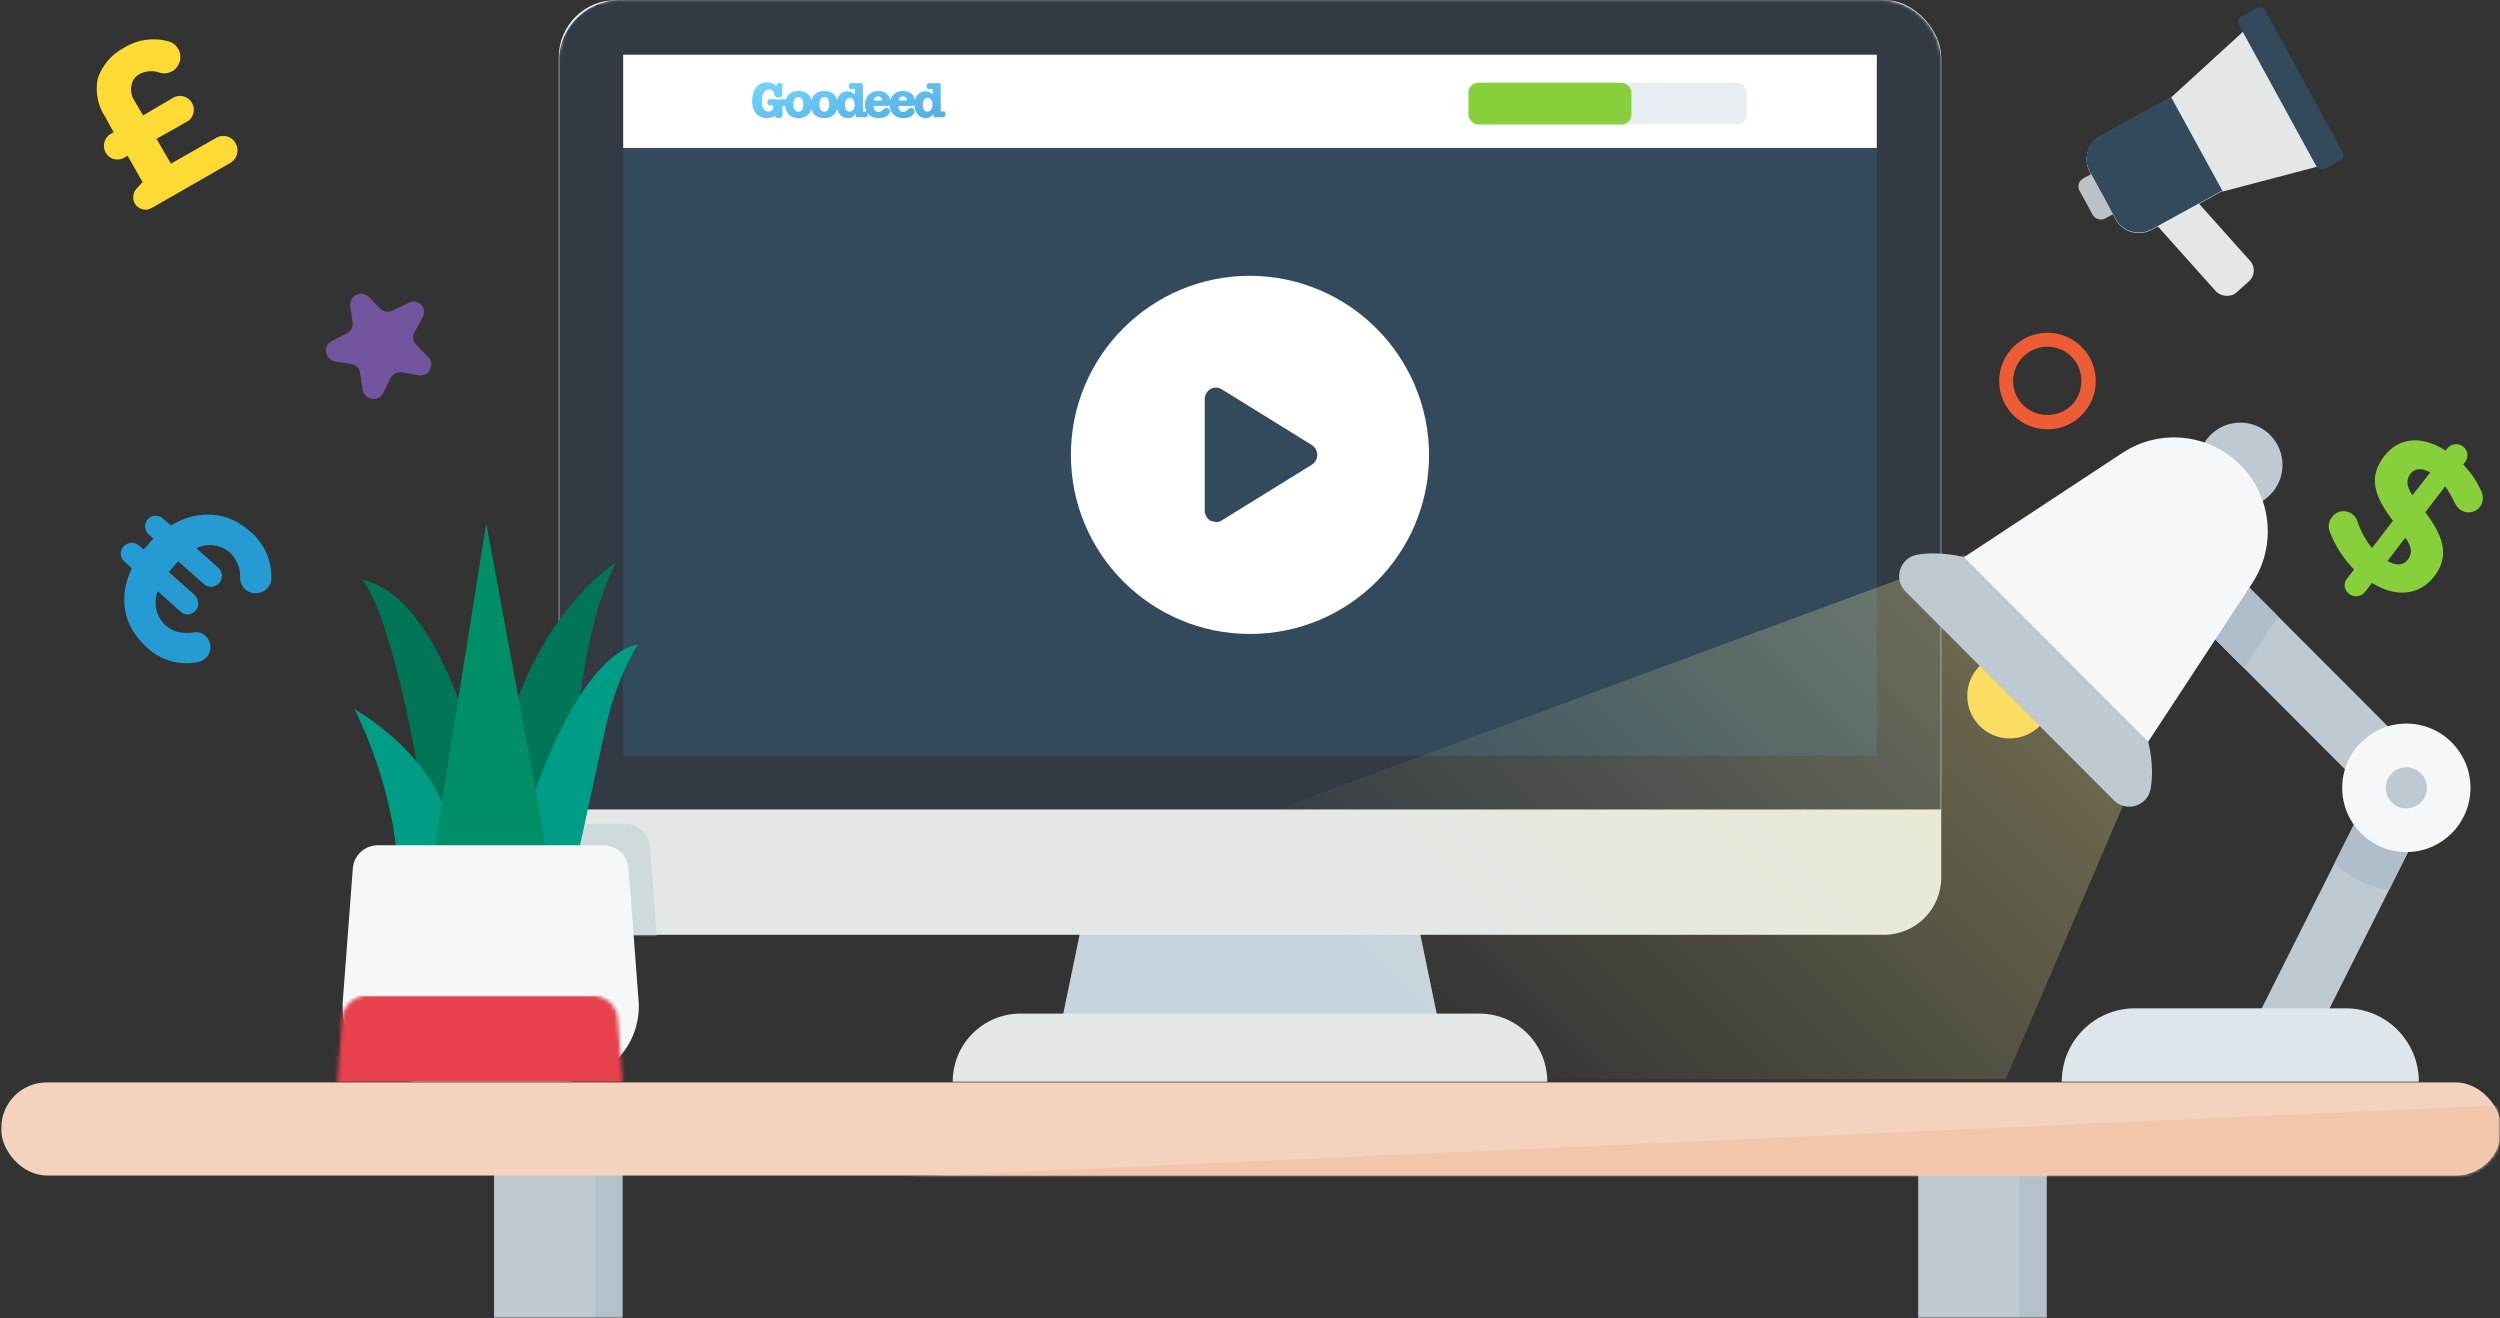 <?xml version="1.0" encoding="UTF-8"?>
<svg width="698px" height="368px" viewBox="0 0 698 368" version="1.1" xmlns="http://www.w3.org/2000/svg" xmlns:xlink="http://www.w3.org/1999/xlink">
    <rect x="0" y="0" width="698" height="368" fill="#333333" stroke="none"/>
    <!-- Generator: Sketch 51.2 (57519) - http://www.bohemiancoding.com/sketch -->
    <title>step2</title>
    <desc>Created with Sketch.</desc>
    <defs>
        <rect id="path-1" x="0" y="0" width="698" height="368"></rect>
        <rect id="path-3" x="0" y="0" width="386" height="261" rx="16"></rect>
        <linearGradient x1="100%" y1="76.906%" x2="-1.11022302e-14%" y2="3.33066907e-14%" id="linearGradient-5">
            <stop stop-color="#53B1E7" offset="0%"></stop>
            <stop stop-color="#75D5FF" offset="100%"></stop>
        </linearGradient>
        <rect id="path-6" x="0" y="0" width="698" height="26" rx="12.727"></rect>
        <polygon id="path-8" points="0.134 0.067 31.719 0.067 31.719 92 0.134 92"></polygon>
        <path d="M10.49,0 L73.51,2.66453526e-15 C77.171,1.9920437e-15 80.214,2.821 80.49,6.471 L83.289,43.414 C84.165,54.978 75.5,65.064 63.935,65.94 C63.407,65.98 62.878,66 62.349,66 L21.651,66 C10.053,66 0.651,56.598 0.651,45 C0.651,44.471 0.671,43.941 0.711,43.414 L3.51,6.471 C3.786,2.821 6.829,5.11338365e-15 10.49,4.4408921e-15 Z" id="path-10"></path>
        <linearGradient x1="50%" y1="0%" x2="50%" y2="100%" id="linearGradient-12">
            <stop stop-color="#FDF099" stop-opacity="0.3" offset="0%"></stop>
            <stop stop-color="#FEF090" stop-opacity="0" offset="100%"></stop>
        </linearGradient>
    </defs>
    <g id="step2" stroke="none" stroke-width="1" fill="none" fill-rule="evenodd">
        <g id="Group-3">
            <g id="Group-13">
                <mask id="mask-2" fill="white">
                    <use xlink:href="#path-1"></use>
                </mask>
                <g id="Rectangle-5"></g>
                <g id="Group-63" mask="url(#mask-2)">
                    <g transform="translate(0.313, -1.4)">
                        <path d="M535.242,312.18 L571.072,312.18 L571.072,446.929 C571.072,450.463 568.206,453.329 564.672,453.329 L541.642,453.329 C538.107,453.329 535.242,450.463 535.242,446.929 L535.242,312.18 Z" id="Rectangle-11" fill="#BEC9D1"></path>
                        <path d="M563.566,312.18 L571.072,312.18 L571.072,449.576 C571.072,451.648 569.391,453.329 567.319,453.329 L567.319,453.329 C565.246,453.329 563.566,451.648 563.566,449.576 L563.566,312.18 Z" id="Rectangle-11" fill="#B3C1CB"></path>
                        <path d="M137.627,312.18 L173.457,312.18 L173.457,446.929 C173.457,450.463 170.592,453.329 167.057,453.329 L144.027,453.329 C140.492,453.329 137.627,450.463 137.627,446.929 L137.627,312.18 Z" id="Rectangle-11" fill="#BEC9D1"></path>
                        <path d="M165.951,312.18 L173.457,312.18 L173.457,449.576 C173.457,451.648 171.777,453.329 169.704,453.329 L169.704,453.329 C167.631,453.329 165.951,451.648 165.951,449.576 L165.951,312.18 Z" id="Rectangle-11" fill="#B3C1CB"></path>
                        <g id="Group-22" stroke-width="1" fill="none" transform="translate(0.044, 0)">
                            <g id="Group-25" transform="translate(155.5, 0.764)">
                                <g id="Group-21" transform="translate(0.139, 0.636)">
                                    <polygon id="_Tracé_4" fill="#C8D4DD" fill-rule="nonzero" points="236.85 243 197.996 243 188.004 243 149.15 243 139 292 188.004 292 197.996 292 247 292"></polygon>
                                    <path d="M128.903,283 L257.097,283 C262.11,283 266.918,285.002 270.463,288.565 C274.008,292.128 276,296.961 276,302 L110,302 C110,291.507 118.463,283 128.903,283 Z" id="_Rectangle_3" fill="#E4E7E8" fill-rule="nonzero"></path>
                                    <mask id="mask-4" fill="white">
                                        <use xlink:href="#path-3"></use>
                                    </mask>
                                    <use id="_Rectangle_4" fill="#E4E7E8" fill-rule="nonzero" xlink:href="#path-3"></use>
                                    <path d="M-44.506,230 L18.514,230 C22.175,230 25.218,232.821 25.494,236.471 L28.293,273.414 C29.169,284.978 20.504,295.064 8.939,295.94 C8.411,295.98 7.882,296 7.353,296 L-33.345,296 C-44.943,296 -54.345,286.598 -54.345,275 C-54.345,274.471 -54.325,273.941 -54.285,273.414 L-51.486,236.471 C-51.21,232.821 -48.167,230 -44.506,230 Z" id="Rectangle-2" fill="#D0DADD" mask="url(#mask-4)"></path>
                                    <path d="M17.545,0.001 L368.614,0.001 C378.216,0.001 386,7.779 386,17.373 L386,226 L0,226 L0,17.373 C-0,12.738 1.853,8.295 5.148,5.032 C8.444,1.77 12.907,-0.042 17.545,0.001 Z" id="_Rectangle_5" fill="#333A43" fill-rule="nonzero" mask="url(#mask-4)"></path>
                                    <g id="Group-2" mask="url(#mask-4)">
                                        <g transform="translate(18, 15)">
                                            <rect id="Rectangle" fill="#334A5D" fill-rule="evenodd" x="0" y="0" width="350" height="196"></rect>
                                            <path d="M175,62 C147.386,62 125,84.386 125,112 C125,139.614 147.386,162 175,162 C202.614,162 225,139.614 225,112 C224.901,84.427 202.573,62.099 175,62 Z M192.329,114.708 L167.238,130.231 C166.764,130.572 166.198,130.76 165.614,130.773 L163.989,130.412 C163.04,129.827 162.434,128.817 162.365,127.704 L162.365,96.296 C162.434,95.183 163.04,94.173 163.989,93.588 C165.018,93.022 166.279,93.092 167.238,93.769 L192.329,109.292 C193.236,109.894 193.782,110.911 193.782,112 C193.782,113.089 193.236,114.106 192.329,114.708 Z" id="_Tracé_transparent_2" fill="#FFFFFF" fill-rule="nonzero"></path>
                                            <rect id="_Rectangle_7" fill="#FFFFFF" fill-rule="nonzero" x="0.004" y="0.293" width="350" height="26"></rect>
                                            <g id="Group" stroke-width="1" fill="none" fill-rule="evenodd" transform="translate(236, 8)">
                                                <rect id="_Rectangle_7" fill="#E9EEF2" fill-rule="nonzero" x="0.001" y="0.106" width="77.774" height="11.651" rx="2.76"></rect>
                                                <rect id="_Rectangle_7" fill="#87CF3B" fill-rule="nonzero" x="0.001" y="0.106" width="45.488" height="11.651" rx="2.76"></rect>
                                            </g>
                                            <path d="M81.324,14.409 C81.215,14.517 81.025,14.571 80.755,14.571 L77.212,14.571 C77.037,14.571 76.929,14.588 76.885,14.621 C76.842,14.655 76.82,14.738 76.82,14.87 C76.82,15.269 76.95,15.601 77.212,15.866 C77.473,16.132 77.802,16.265 78.199,16.265 C78.606,16.265 79.022,16.046 79.448,15.61 C79.738,15.306 80.057,15.155 80.406,15.155 C80.697,15.155 80.931,15.235 81.11,15.396 C81.29,15.558 81.379,15.761 81.379,16.008 C81.379,16.558 81.071,17.025 80.457,17.409 C79.842,17.793 79.095,17.985 78.214,17.985 C77.062,17.985 76.142,17.644 75.455,16.961 C74.801,16.312 74.458,15.456 74.427,14.395 C74.32,14.513 74.125,14.571 73.843,14.571 L70.3,14.571 C70.126,14.571 70.017,14.588 69.974,14.621 C69.93,14.655 69.908,14.738 69.908,14.87 C69.908,15.269 70.039,15.601 70.3,15.866 C70.561,16.132 70.891,16.265 71.288,16.265 C71.694,16.265 72.111,16.046 72.536,15.61 C72.827,15.306 73.146,15.155 73.495,15.155 C73.785,15.155 74.02,15.235 74.199,15.396 C74.378,15.558 74.468,15.761 74.468,16.008 C74.468,16.558 74.16,17.025 73.546,17.409 C72.931,17.793 72.183,17.985 71.302,17.985 C70.15,17.985 69.231,17.644 68.544,16.961 C68.448,16.866 68.358,16.766 68.276,16.662 C68.28,16.707 68.282,16.755 68.282,16.805 C68.282,17.099 68.21,17.339 68.065,17.524 C67.919,17.709 67.726,17.801 67.484,17.801 L67.397,17.801 L66.889,17.715 C66.772,17.696 66.608,17.687 66.395,17.687 C66.143,17.687 65.935,17.696 65.77,17.715 C65.528,17.744 65.397,17.758 65.378,17.758 C65.078,17.758 64.928,17.588 64.928,17.246 L64.928,16.72 C64.424,17.564 63.669,17.986 62.662,17.986 C61.772,17.986 61.038,17.628 60.463,16.912 C60.1,16.461 59.852,15.937 59.717,15.338 C59.568,15.987 59.289,16.528 58.88,16.962 C58.236,17.645 57.339,17.986 56.186,17.986 C54.986,17.986 54.059,17.654 53.406,16.99 C52.979,16.556 52.692,16.007 52.544,15.343 C52.394,15.989 52.116,16.529 51.707,16.962 C51.063,17.645 50.166,17.986 49.014,17.986 C47.813,17.986 46.887,17.654 46.233,16.99 C45.655,16.403 45.333,15.604 45.266,14.594 C45.239,14.598 45.21,14.6 45.181,14.6 L44.832,14.6 C44.571,14.6 44.441,14.815 44.441,15.245 C44.441,15.427 44.446,15.618 44.455,15.819 L44.485,16.436 C44.494,16.646 44.499,16.847 44.499,17.039 C44.499,17.679 44.141,18 43.425,18 C42.747,18 42.409,17.767 42.409,17.302 L42.409,17.217 C41.739,17.74 40.979,18 40.127,18 C39.382,18 38.68,17.808 38.022,17.424 C37.364,17.04 36.884,16.54 36.584,15.923 C36.197,15.136 36.004,14.221 36.004,13.178 C36.004,11.585 36.381,10.323 37.137,9.394 C37.892,8.465 38.917,8 40.215,8 C41.231,8 42.078,8.337 42.756,9.01 C42.843,8.45 43.133,8.171 43.627,8.171 C44.227,8.171 44.527,8.455 44.527,9.025 C44.527,9.12 44.508,9.309 44.469,9.594 C44.411,10.02 44.382,10.31 44.382,10.461 C44.382,10.632 44.391,10.76 44.411,10.845 C44.431,11.149 44.44,11.32 44.44,11.358 C44.44,11.605 44.329,11.81 44.106,11.976 C43.883,12.142 43.598,12.225 43.249,12.225 C42.687,12.225 42.349,11.955 42.233,11.415 C42.117,10.874 41.95,10.502 41.732,10.298 C41.514,10.094 41.168,9.992 40.693,9.992 C40.064,9.992 39.578,10.279 39.234,10.852 C38.89,11.426 38.719,12.239 38.719,13.292 C38.719,14.183 38.886,14.878 39.22,15.376 C39.554,15.874 40.016,16.123 40.607,16.123 C40.984,16.123 41.296,16.016 41.543,15.803 C41.79,15.59 41.914,15.321 41.914,14.999 C41.914,14.6 41.744,14.401 41.406,14.401 L41.318,14.401 C41.28,14.411 41.246,14.415 41.217,14.415 C41.062,14.435 40.975,14.444 40.956,14.444 C40.762,14.444 40.597,14.361 40.462,14.195 C40.326,14.029 40.259,13.823 40.259,13.576 C40.259,13.291 40.356,13.064 40.549,12.893 C40.743,12.723 40.994,12.637 41.304,12.637 C41.507,12.637 41.815,12.664 42.226,12.715 C42.637,12.768 42.95,12.794 43.163,12.794 C43.482,12.794 43.836,12.765 44.223,12.707 C44.533,12.661 44.746,12.637 44.862,12.637 C45.085,12.637 45.277,12.685 45.437,12.779 C45.596,12.233 45.859,11.771 46.226,11.393 C46.875,10.724 47.785,10.39 48.956,10.39 C50.108,10.39 51.015,10.722 51.678,11.385 C52.111,11.818 52.402,12.356 52.552,12.998 C52.702,12.355 52.984,11.82 53.399,11.393 C54.047,10.724 54.957,10.39 56.128,10.39 C57.28,10.39 58.188,10.722 58.851,11.385 C59.285,11.82 59.577,12.36 59.727,13.006 C59.861,12.428 60.102,11.931 60.448,11.513 C61.015,10.83 61.757,10.489 62.677,10.489 C63.413,10.489 64.09,10.769 64.71,11.328 L64.71,10.305 C64.71,9.963 64.589,9.792 64.347,9.792 C64.289,9.792 64.173,9.802 63.999,9.82 C63.873,9.859 63.747,9.877 63.621,9.877 C63.437,9.877 63.282,9.801 63.156,9.65 C63.03,9.498 62.968,9.308 62.968,9.08 C62.968,8.474 63.297,8.17 63.955,8.17 C64.168,8.17 64.323,8.175 64.42,8.184 C64.807,8.222 65.069,8.241 65.204,8.241 C65.33,8.241 65.514,8.229 65.755,8.205 C65.998,8.182 66.176,8.17 66.293,8.17 C66.535,8.17 66.702,8.225 66.794,8.335 C66.886,8.445 66.932,8.647 66.932,8.942 L66.932,15.45 C66.932,15.936 67.024,16.179 67.208,16.179 C67.266,16.179 67.338,16.159 67.425,16.119 C67.483,16.093 67.561,16.08 67.658,16.08 C67.761,16.08 67.851,16.094 67.929,16.124 C67.651,15.585 67.513,14.953 67.513,14.23 C67.513,13.083 67.854,12.156 68.536,11.449 C69.219,10.743 70.112,10.39 71.216,10.39 C72.242,10.39 73.062,10.679 73.677,11.257 C74.174,11.726 74.47,12.322 74.565,13.045 C74.724,12.426 75.018,11.894 75.448,11.449 C76.13,10.743 77.023,10.39 78.127,10.39 C79.153,10.39 79.973,10.679 80.588,11.257 C81.063,11.705 81.355,12.269 81.462,12.95 C81.599,12.396 81.835,11.917 82.17,11.513 C82.736,10.83 83.479,10.489 84.399,10.489 C85.134,10.489 85.812,10.769 86.432,11.328 L86.432,10.305 C86.432,9.963 86.31,9.792 86.069,9.792 C86.011,9.792 85.894,9.802 85.72,9.82 C85.594,9.859 85.468,9.877 85.343,9.877 C85.159,9.877 85.004,9.801 84.878,9.65 C84.752,9.498 84.689,9.308 84.689,9.08 C84.689,8.474 85.018,8.17 85.677,8.17 C85.89,8.17 86.045,8.175 86.142,8.184 C86.528,8.222 86.79,8.241 86.926,8.241 C87.051,8.241 87.235,8.229 87.477,8.205 C87.719,8.182 87.898,8.17 88.014,8.17 C88.256,8.17 88.423,8.225 88.515,8.335 C88.607,8.445 88.653,8.647 88.653,8.942 L88.653,15.45 C88.653,15.936 88.746,16.179 88.929,16.179 C88.987,16.179 89.06,16.159 89.147,16.119 C89.205,16.093 89.282,16.08 89.379,16.08 C89.795,16.08 90.004,16.321 90.004,16.805 C90.004,17.099 89.931,17.339 89.786,17.524 C89.641,17.709 89.447,17.801 89.205,17.801 L89.118,17.801 L88.61,17.715 C88.494,17.696 88.329,17.687 88.117,17.687 C87.865,17.687 87.657,17.696 87.492,17.715 C87.25,17.744 87.119,17.758 87.1,17.758 C86.8,17.758 86.65,17.588 86.65,17.246 L86.65,16.72 C86.146,17.564 85.391,17.986 84.384,17.986 C83.494,17.986 82.76,17.628 82.185,16.912 C81.645,16.242 81.359,15.408 81.324,14.409 Z M48.892,12.091 C48.465,12.091 48.129,12.274 47.882,12.639 C47.636,13.004 47.512,13.504 47.512,14.139 C47.512,14.784 47.636,15.287 47.882,15.647 C48.129,16.007 48.475,16.187 48.921,16.187 C49.821,16.187 50.271,15.505 50.271,14.139 C50.271,12.773 49.811,12.091 48.892,12.091 Z M56.136,12.091 C55.71,12.091 55.374,12.274 55.127,12.639 C54.88,13.004 54.756,13.504 54.756,14.139 C54.756,14.784 54.88,15.287 55.127,15.647 C55.374,16.007 55.719,16.187 56.165,16.187 C57.065,16.187 57.515,15.505 57.515,14.139 C57.515,12.773 57.055,12.091 56.136,12.091 Z M63.185,12.282 C62.827,12.282 62.534,12.448 62.307,12.78 C62.079,13.112 61.951,13.562 61.922,14.131 L61.922,14.316 C61.922,14.895 62.036,15.35 62.263,15.681 C62.491,16.014 62.798,16.18 63.185,16.18 C63.611,16.18 63.957,16 64.223,15.639 C64.489,15.279 64.622,14.8 64.622,14.202 C64.622,13.624 64.492,13.159 64.23,12.808 C63.969,12.457 63.621,12.282 63.185,12.282 Z M69.981,12.865 C69.981,12.922 69.995,12.97 70.024,13.007 C70.053,13.045 70.155,13.064 70.329,13.064 L71.955,13.064 C72.1,13.064 72.19,13.048 72.224,13.015 C72.258,12.981 72.275,12.922 72.275,12.837 C72.275,12.59 72.164,12.375 71.941,12.19 C71.718,12.005 71.457,11.912 71.157,11.912 C70.77,11.912 70.455,12.06 70.214,12.353 C70.058,12.543 69.981,12.713 69.981,12.865 Z M76.892,12.865 C76.892,12.922 76.906,12.97 76.935,13.007 C76.964,13.045 77.066,13.064 77.24,13.064 L78.866,13.064 C79.011,13.064 79.101,13.048 79.135,13.015 C79.169,12.981 79.186,12.922 79.186,12.837 C79.186,12.59 79.074,12.375 78.852,12.19 C78.629,12.005 78.367,11.912 78.068,11.912 C77.681,11.912 77.366,12.06 77.124,12.353 C76.969,12.543 76.892,12.713 76.892,12.865 Z M84.907,12.282 C84.549,12.282 84.256,12.448 84.029,12.78 C83.801,13.112 83.673,13.562 83.644,14.131 L83.644,14.316 C83.644,14.895 83.757,15.35 83.985,15.681 C84.212,16.014 84.52,16.18 84.907,16.18 C85.333,16.18 85.679,16 85.945,15.639 C86.211,15.279 86.344,14.8 86.344,14.202 C86.344,13.624 86.214,13.159 85.952,12.808 C85.691,12.457 85.343,12.282 84.907,12.282 Z" id="Combined-Shape" fill="url(#linearGradient-5)" fill-rule="evenodd"></path>
                                        </g>
                                    </g>
                                </g>
                            </g>
                            <g id="Group-23" transform="translate(0, 303.6)">
                                <mask id="mask-7" fill="white">
                                    <use xlink:href="#path-6"></use>
                                </mask>
                                <use id="_Rectangle_2" fill="#F4D2BD" fill-rule="nonzero" xlink:href="#path-6"></use>
                                <polygon id="Path-9" fill="#F1C6AB" mask="url(#mask-7)" points="50 35.5 706 6 711.5 46.5"></polygon>
                            </g>
                        </g>
                    </g>
                </g>
            </g>
            <g id="Group-68" transform="translate(25, 0)" fill-rule="nonzero">
                <g id="_Groupe_26" transform="translate(0.735, 133.185)" fill="#269AD3">
                    <path d="M49.7,37.284 C48.577,42.432 44.99,46.695 40.109,48.682 C31.769,52.435 23.846,50.072 18.286,43.539 L15.645,44.651 C14.928,44.975 14.11,44.995 13.377,44.707 C12.644,44.42 12.059,43.848 11.753,43.122 C11.068,41.586 11.751,39.786 13.282,39.091 L14.811,38.396 L14.116,36.728 C13.736,36.061 13.41,35.363 13.143,34.643 L11.614,35.338 C10.116,36.042 8.329,35.426 7.583,33.948 C6.898,32.412 7.581,30.612 9.112,29.917 L11.753,28.666 C10.78,20.465 14.116,12.82 22.178,9.206 C26.618,6.97 31.832,6.867 36.356,8.928 C37.421,9.306 38.278,10.112 38.719,11.152 C39.699,13.379 38.709,15.98 36.495,16.99 C35.388,17.478 34.127,17.478 33.02,16.99 C30.634,15.789 27.843,15.687 25.375,16.712 C22.273,18.169 20.354,21.35 20.51,24.774 L28.155,21.299 C29.657,20.761 31.321,21.468 31.976,22.923 C32.63,24.378 32.056,26.092 30.657,26.859 L21.761,30.89 C21.981,31.518 22.26,32.123 22.595,32.697 C22.82,33.323 23.099,33.927 23.429,34.504 L32.325,30.473 C33.899,29.883 35.66,30.612 36.356,32.141 C36.68,32.859 36.701,33.677 36.413,34.409 C36.125,35.142 35.553,35.728 34.827,36.033 L27.043,39.508 C29.583,42.098 33.473,42.82 36.773,41.315 C39.414,40.064 40.665,38.118 41.638,35.06 C41.907,33.871 42.736,32.886 43.862,32.419 C44.875,31.95 46.034,31.907 47.078,32.299 C48.123,32.69 48.968,33.485 49.422,34.504 C49.777,35.385 49.874,36.35 49.7,37.284 Z" id="_Tracé_transparent_5" transform="translate(28.551, 28.961) rotate(66) translate(-28.551, -28.961) "></path>
                </g>
                <g id="_Groupe_27" transform="translate(625.175, 122.945)" fill="#87CF3B">
                    <path d="M37.529,1.73 C38.177,2.225 38.601,2.959 38.705,3.768 C38.81,4.578 38.586,5.395 38.085,6.039 L37.529,6.734 C39.707,8.938 41.451,11.531 42.672,14.379 C43.292,15.743 43.133,17.335 42.255,18.549 C41.596,19.403 40.622,19.958 39.551,20.088 C38.48,20.219 37.401,19.915 36.556,19.244 C35.976,18.741 35.503,18.126 35.166,17.437 C34.43,15.829 33.546,14.293 32.525,12.85 L26.965,20.078 C32.664,27.584 33.498,32.866 29.328,38.148 C25.158,43.43 18.486,43.847 12.092,39.816 L10.146,42.318 C9.063,43.686 7.084,43.933 5.698,42.874 C5.015,42.404 4.565,41.665 4.459,40.843 C4.353,40.021 4.601,39.193 5.142,38.565 L7.088,36.063 C4.111,33.051 1.791,29.454 0.277,25.499 C-0.265,24.086 0.001,22.49 0.972,21.329 C1.631,20.474 2.605,19.92 3.676,19.789 C4.747,19.658 5.826,19.963 6.671,20.634 C7.331,21.176 7.814,21.901 8.061,22.719 C8.957,25.394 10.322,27.889 12.092,30.086 L17.93,22.441 C12.509,15.352 11.119,10.209 15.428,4.51 C19.737,-1.189 26.27,-1.189 32.664,2.842 L33.081,2.286 C34.164,0.918 36.143,0.67 37.529,1.73 Z M23.351,15.352 L28.355,8.958 C25.853,7.568 23.907,7.846 22.795,9.375 C21.683,10.904 21.544,12.433 23.351,15.352 Z M21.405,27.167 L16.401,33.7 C18.903,35.09 20.849,34.951 22.1,33.283 C23.351,31.615 23.351,29.947 21.405,27.167 Z" id="_Tracé_transparent_6"></path>
                </g>
                <g id="_Groupe_28" transform="translate(2.005, 10.972)" fill="#FDDB34">
                    <path d="M11.131,41.685 L12.799,39.878 L8.629,32.511 L7.656,33.067 C6.791,33.569 5.761,33.704 4.795,33.443 C3.83,33.182 3.008,32.546 2.513,31.677 C1.456,29.832 2.075,27.481 3.903,26.395 L4.737,25.978 L2.374,21.669 C0.28,18.522 -0.47,14.669 0.289,10.966 C1.524,7.241 4.169,4.147 7.656,2.348 C11.303,0.067 15.737,-0.588 19.888,0.541 C21.136,0.828 22.2,1.638 22.807,2.765 C23.976,4.922 23.241,7.616 21.139,8.881 C20.049,9.529 18.734,9.681 17.525,9.298 C15.695,8.655 13.679,8.806 11.965,9.715 C10.826,10.308 10.011,11.378 9.741,12.634 C9.37,14.213 9.672,15.874 10.575,17.221 L12.938,21.252 L21.695,16.109 C23.5,15.337 25.598,16.031 26.587,17.727 C27.576,19.423 27.148,21.59 25.587,22.781 L16.691,27.785 L20.722,34.735 L33.371,27.507 C34.287,26.965 35.385,26.822 36.409,27.111 C37.433,27.4 38.294,28.096 38.792,29.036 C39.863,30.923 39.249,33.319 37.402,34.457 L15.579,46.967 C14.808,47.492 13.858,47.685 12.942,47.502 C12.027,47.319 11.224,46.776 10.714,45.994 C9.882,44.624 10.052,42.87 11.131,41.685 Z" id="_Tracé_transparent_8"></path>
                </g>
                <g id="_Groupe_29" transform="translate(533.175, 0.905)">
                    <g id="Group-69" transform="translate(20.86, 0.449)">
                        <rect id="_Rectangle_22" fill="#E4E7E8" transform="translate(35.874, 66.171) rotate(-41.8) translate(-35.874, -66.171) " x="29.48" y="49.297" width="12.788" height="33.749" rx="4.031"></rect>
                        <rect id="_Rectangle_23" fill="#BCC2C6" transform="translate(7.141, 53.248) rotate(-28.7) translate(-7.141, -53.248) " x="2.902" y="46.874" width="8.479" height="12.746" rx="2.502"></rect>
                        <path d="M26.898,25.963 L7.438,36.666 C5.685,37.605 4.386,39.212 3.837,41.123 C3.287,43.034 3.533,45.086 4.519,46.813 L7.716,52.651 L8.411,53.902 L11.608,59.879 C13.619,63.469 18.144,64.77 21.755,62.798 L41.215,52.095 L41.632,52.095 L69.154,44.867 L59.007,26.241 L58.312,24.99 L48.304,6.503 L27.315,25.685 L26.898,25.963 Z" id="_Tracé_17" fill="#E4E7E8"></path>
                        <rect id="_Rectangle_24" fill="#334A5D" transform="translate(60.546, 23.343) rotate(-28.7) translate(-60.546, -23.343) " x="56.376" y="-0.913" width="8.34" height="48.511" rx="1.668"></rect>
                        <path d="M27.176,25.824 L26.898,25.824 L7.438,36.527 C5.685,37.466 4.386,39.073 3.837,40.984 C3.287,42.895 3.533,44.947 4.519,46.674 L7.716,52.512 L8.411,53.763 L11.608,59.74 C13.619,63.33 18.144,64.631 21.755,62.659 L41.215,51.956 L41.493,51.956 L27.176,25.824 Z" id="_Tracé_18" fill="#334A5D"></path>
                    </g>
                    <path d="M13.483,118.966 C6.037,118.966 0,112.929 0,105.483 C0,98.037 6.037,92 13.483,92 C20.929,92 26.966,98.037 26.966,105.483 C26.966,112.929 20.929,118.966 13.483,118.966 Z M13.483,95.892 C8.186,95.892 3.892,100.186 3.892,105.483 C3.892,108.014 4.907,110.44 6.709,112.216 C8.512,113.993 10.952,114.972 13.483,114.935 C16.001,114.973 18.427,113.989 20.208,112.208 C21.989,110.427 22.973,108.001 22.935,105.483 C22.972,102.952 21.993,100.512 20.216,98.709 C18.44,96.907 16.014,95.892 13.483,95.892 Z" id="_Tracé_transparent_9" fill="#EE5C35"></path>
                </g>
                <path d="M77.909,82.833 L81.106,86.169 C82.049,87.032 83.416,87.251 84.581,86.725 L88.89,84.64 C90.045,83.903 91.557,84.068 92.525,85.036 C93.493,86.005 93.658,87.516 92.921,88.671 L90.697,92.841 C90.085,93.993 90.312,95.412 91.253,96.316 L94.589,99.652 C95.492,100.594 95.698,102.004 95.102,103.165 C94.506,104.325 93.24,104.98 91.948,104.795 L87.222,103.961 C85.915,103.805 84.646,104.468 84.025,105.629 L81.94,109.799 C81.314,110.943 80.03,111.563 78.744,111.343 C77.458,111.124 76.453,110.113 76.241,108.826 L75.546,104.239 C75.43,102.883 74.392,101.787 73.044,101.598 L68.457,100.903 C67.19,100.649 66.219,99.626 66.032,98.347 C65.845,97.068 66.482,95.81 67.623,95.204 L71.793,93.119 C72.932,92.547 73.597,91.328 73.461,90.061 L72.766,85.335 C72.651,84.069 73.331,82.864 74.474,82.308 C75.617,81.752 76.985,81.961 77.909,82.833 Z" id="_Tracé_19" fill="#73549E"></path>
            </g>
        </g>
        <g id="Group-5" transform="translate(95, 146)">
            <g id="Group-12" transform="translate(4, 0)">
                <path d="M7.505,13.485 C7.505,13.485 16.107,23.053 16.107,94.164 L34.505,94.485 C34.505,94.485 34.377,23.537 7.505,13.485" id="Fill-1" fill="#007656" transform="translate(21.005, 53.985) rotate(-8) translate(-21.005, -53.985) "></path>
                <path d="M28,91.992 C28,91.992 28.374,69.294 0,52 C0,52 9.71,70.549 11.716,92 L28,91.992" id="Fill-3" fill="#009D86"></path>
                <path d="M73,11 C73,11 38.475,32.674 38,92 L60.029,92 C60.029,92 59.652,36.41 73,11" id="Fill-5" fill="#007656"></path>
                <path d="M79,34 C79,34 61.191,34.332 45,92 L62.506,92 L70.19,56.707 C71.926,48.731 74.899,41.071 79,34" id="Fill-7" fill="#009D86"></path>
                <g id="Group-11" transform="translate(22, 0)">
                    <mask id="mask-9" fill="white">
                        <use xlink:href="#path-8"></use>
                    </mask>
                    <g id="Clip-10"></g>
                    <polygon id="Fill-9" fill="#008F67" mask="url(#mask-9)" points="14.766 0.067 0.134 92 31.719 92"></polygon>
                </g>
            </g>
            <g id="Group-6" transform="translate(0, 90)">
                <mask id="mask-11" fill="white">
                    <use xlink:href="#path-10"></use>
                </mask>
                <use id="Rectangle-2" fill="#F5F8FA" xlink:href="#path-10"></use>
                <rect id="Rectangle-2" fill="#E7414D" mask="url(#mask-11)" x="-3" y="42" width="89" height="24"></rect>
            </g>
        </g>
        <g id="desk-lamp" transform="translate(342, 91)">
            <polygon id="Rectangle-35" fill="url(#linearGradient-12)" transform="translate(143.054, 142.846) rotate(45) translate(-143.054, -142.846) " points="132.164 42.23 206.057 43.291 243.745 137.548 137.831 243.462 42.362 237.392"></polygon>
            <ellipse id="Oval" fill="#FADC60" fill-rule="nonzero" cx="219.111" cy="103.302" rx="11.852" ry="11.873"></ellipse>
            <g id="Group" transform="translate(188, 27)" fill="#BEC9D1" fill-rule="nonzero">
                <path d="M70.458,102.227 C71.617,95.592 69.775,89.096 69.775,89.096 L50.178,55.605 L18.342,37.572 C18.342,37.572 11.857,35.727 5.234,36.887 C0.412,37.732 -1.432,43.703 2.029,47.17 L60.194,105.437 C63.656,108.905 69.615,107.057 70.458,102.227 Z" id="Shape"></path>
                <ellipse id="Oval" cx="95.491" cy="11.809" rx="11.789" ry="11.809"></ellipse>
                <path d="M147.834,95.968 L86.028,34.054 L74.057,46.046 L131.537,103.628 L97.309,171.815 L116.26,171.815 L149.411,105.774 C151.051,102.507 150.415,98.554 147.834,95.968 Z" id="Shape"></path>
            </g>
            <polygon id="Shape" fill="#B0BEC9" fill-rule="nonzero" points="274.028 61.054 262.057 73.046 284.521 95.55 294.015 81.076"></polygon>
            <path d="M286.86,71.76 C293.678,61.366 292.272,47.604 283.492,38.809 C274.713,30.015 260.975,28.606 250.6,35.436 L206.342,64.572 L257.775,116.096 L286.86,71.76 Z" id="Shape" fill="#F5F8FA" fill-rule="nonzero"></path>
            <path d="M319.537,130.628 L309.837,149.95 C313.925,153.863 319.147,156.591 324.956,157.585 L337.411,132.774 C339.051,129.507 338.415,125.553 335.834,122.968 L319.537,130.628 Z" id="Shape" fill="#B0BEC9" fill-rule="nonzero"></path>
            <ellipse id="Oval" fill="#F5F8FA" fill-rule="nonzero" cx="329.85" cy="128.963" rx="17.906" ry="17.937"></ellipse>
            <ellipse id="Oval" fill="#BEC9D1" fill-rule="nonzero" cx="329.85" cy="128.963" rx="5.736" ry="5.746"></ellipse>
            <path d="M312.902,190.523 L254.082,190.523 C242.793,190.523 233.641,199.691 233.641,211 L333.343,211 C333.343,199.691 324.191,190.523 312.902,190.523 Z" id="Shape" fill="#DFE6EB" fill-rule="nonzero"></path>
        </g>
    </g>
</svg>